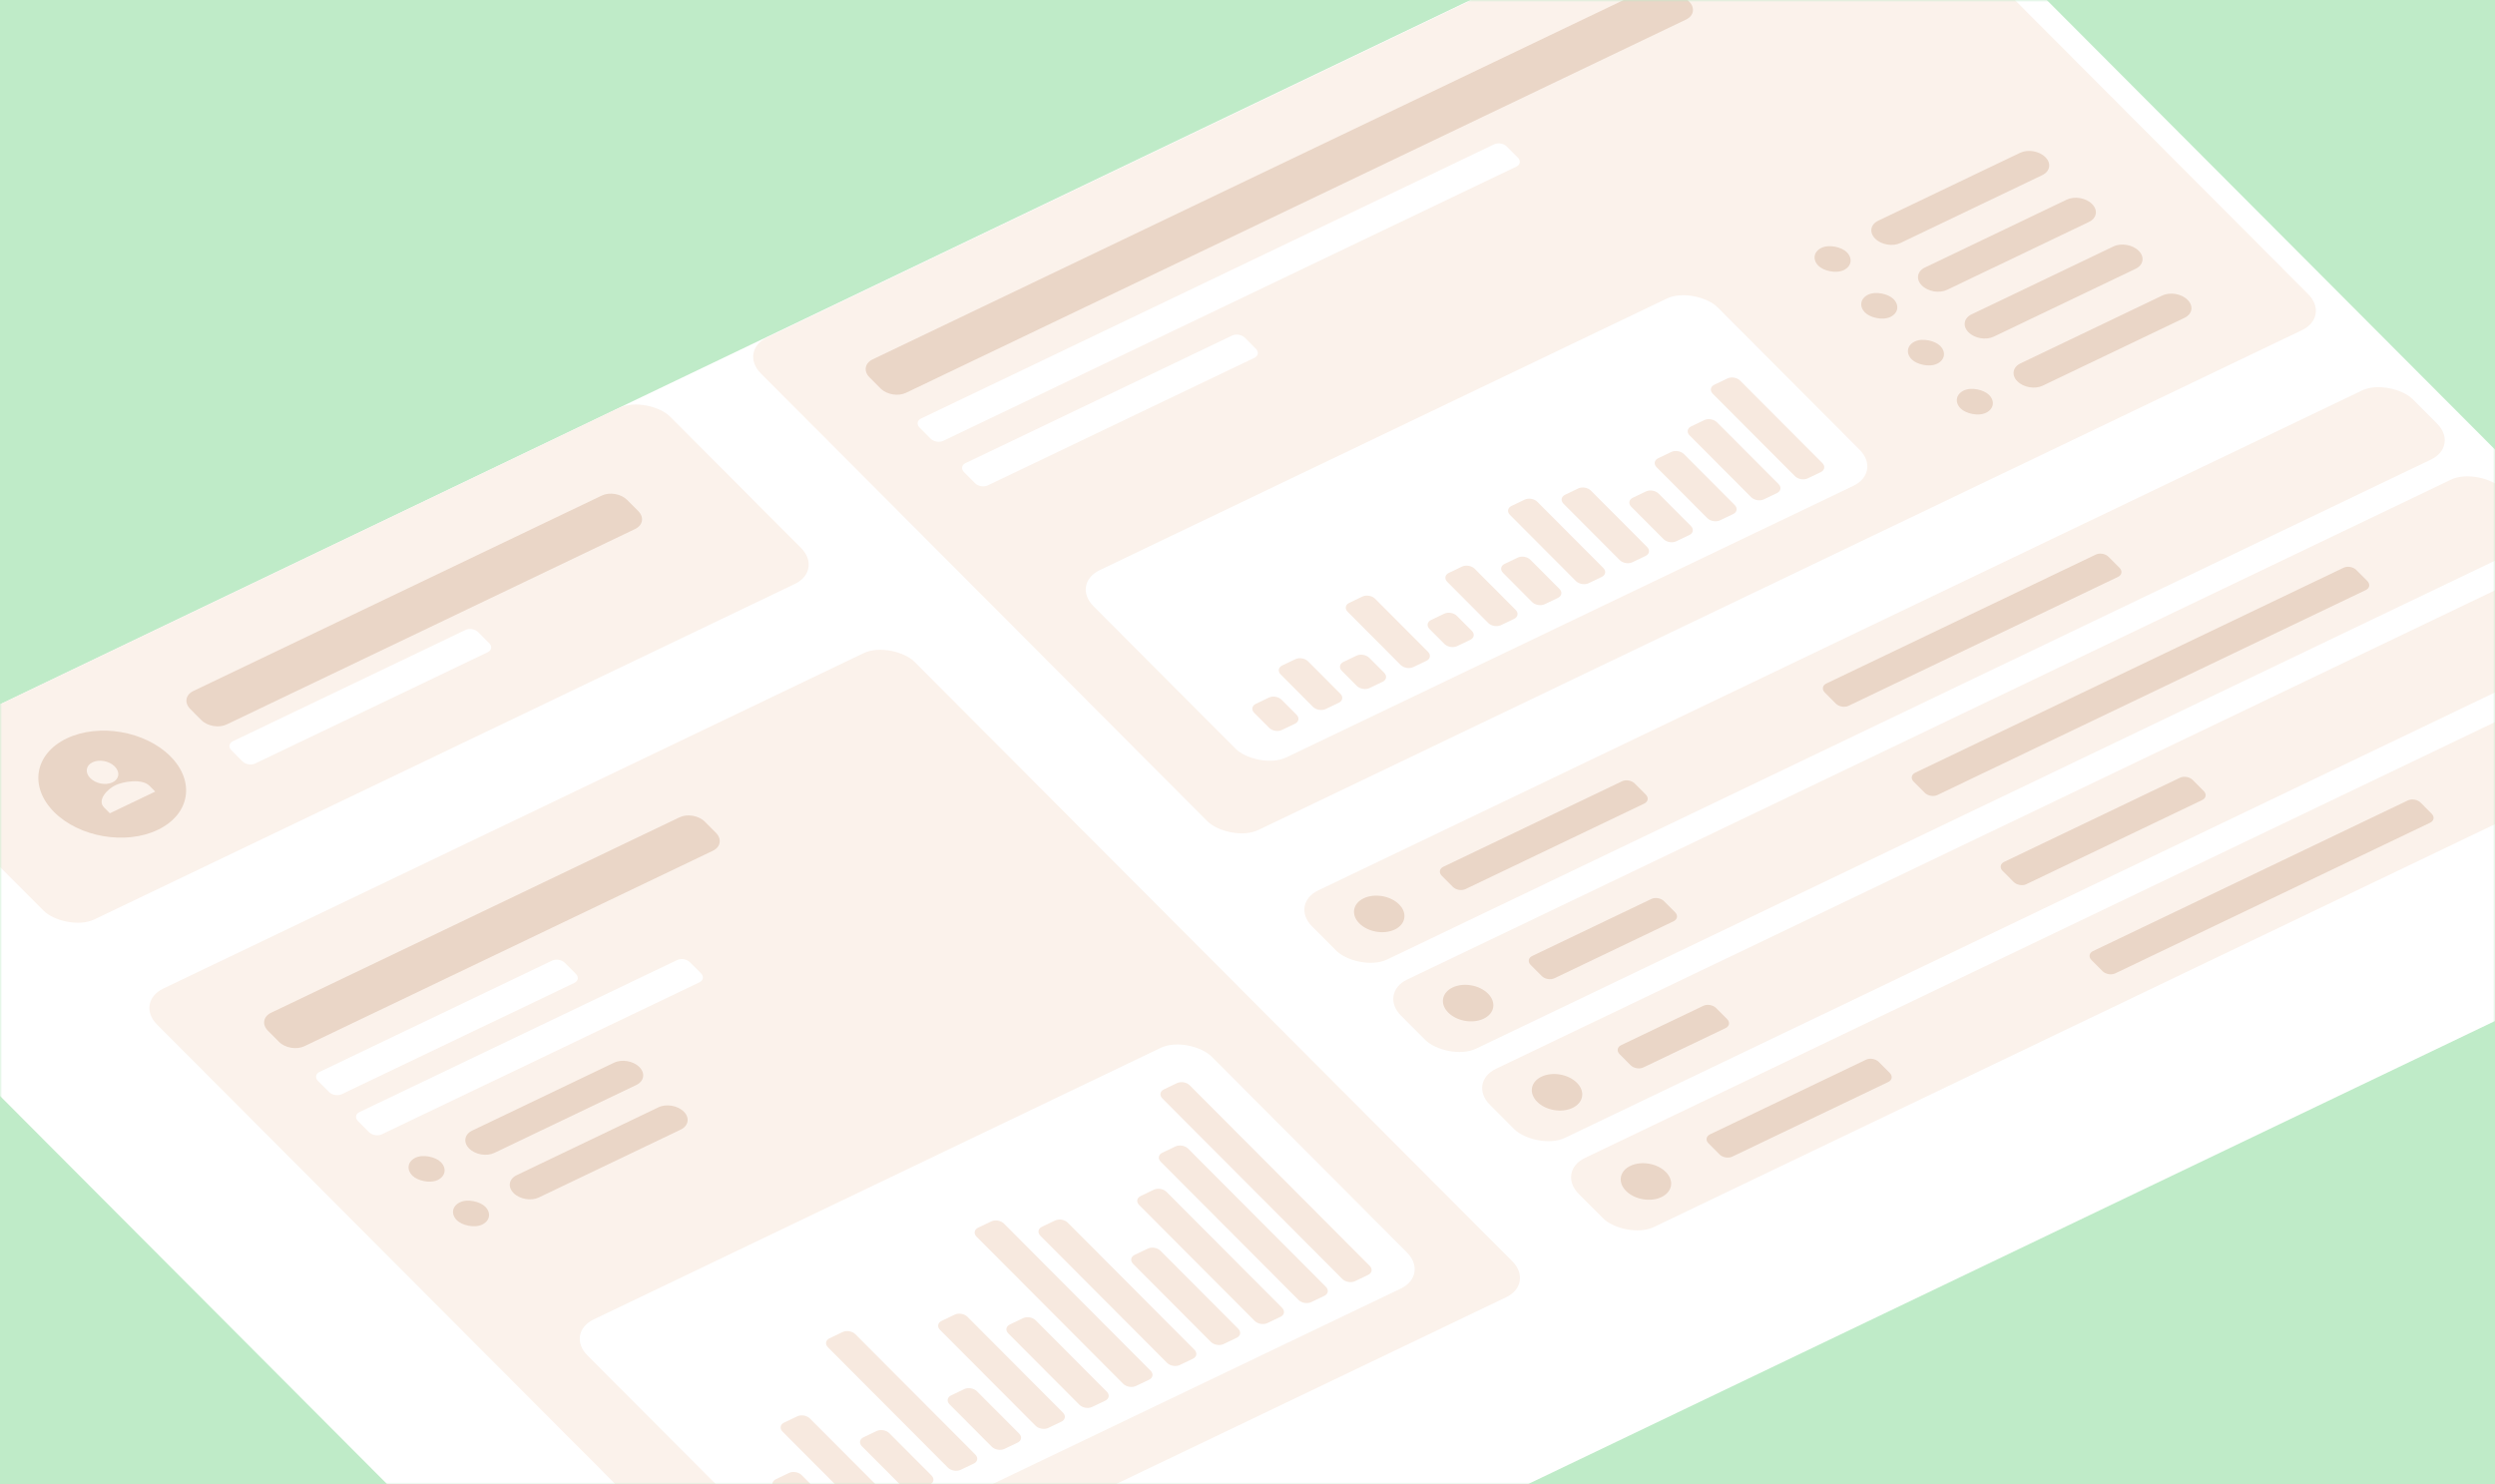 <svg fill="none" height="376" viewBox="0 0 632 376" width="632" xmlns="http://www.w3.org/2000/svg" xmlns:xlink="http://www.w3.org/1999/xlink"><filter id="a" color-interpolation-filters="sRGB" filterUnits="userSpaceOnUse" height="581.902" width="854.473" x="-95.856" y="-79.644"><feFlood flood-opacity="0" result="BackgroundImageFix"/><feColorMatrix in="SourceAlpha" type="matrix" values="0 0 0 0 0 0 0 0 0 0 0 0 0 0 0 0 0 0 127 0"/><feMorphology in="SourceAlpha" operator="erode" radius="10" result="effect1_dropShadow"/><feOffset dy="25"/><feGaussianBlur stdDeviation="25"/><feColorMatrix type="matrix" values="0 0 0 0 0.522 0 0 0 0 0.787 0 0 0 0 0.576 0 0 0 1 0"/><feBlend in2="BackgroundImageFix" mode="normal" result="effect1_dropShadow"/><feBlend in="SourceGraphic" in2="effect1_dropShadow" mode="normal" result="shape"/></filter><mask id="b" height="376" maskUnits="userSpaceOnUse" width="632" x="0" y="0"><path d="m0 0h632v376h-632z" fill="#ead9cc"/></mask><path d="m0 0h632v376h-632z" fill="#bfebc8"/><g mask="url(#b)"><g filter="url(#a)"><rect fill="#fff" height="366.037" rx="24" transform="matrix(.902 -.432 .706 .708 -66.956 185.466)" width="596.707"/></g><rect fill="#fbf2eb" height="230.468" rx="8" transform="matrix(.902 -.432 .706 .708 34.141 253.877)" width="212.711"/><rect fill="#fbf2eb" height="176.24" rx="8" transform="matrix(.902 -.432 .706 .708 187.084 88.933)" width="309.109"/><rect fill="#fff" height="86.126" rx="8" transform="matrix(.902 -.432 .706 .708 143.156 337.686)" width="175.268"/><rect fill="#fff" height="66.987" rx="8" transform="matrix(.902 -.432 .706 .708 271.327 147.891)" width="175.268"/><rect fill="#fbf2eb" height="63" rx="8" transform="matrix(.902 -.432 .706 .708 -27.789 191.75)" width="212.711"/><path clip-rule="evenodd" d="m118.837 290.928c-1.554-1.559-1.204-3.594.782-4.545l35.925-17.19c1.986-.95 4.857-.456 6.412 1.103 1.554 1.56 1.204 3.595-.782 4.545l-35.925 17.19c-1.986.951-4.857.457-6.412-1.103z" fill="#ead6c7" fill-rule="evenodd"/><path clip-rule="evenodd" d="m130.097 302.224c-1.554-1.559-1.204-3.594.782-4.545l35.925-17.19c1.986-.95 4.857-.456 6.411 1.103 1.555 1.56 1.205 3.595-.781 4.545l-35.925 17.19c-1.987.951-4.857.457-6.412-1.103z" fill="#ead6c7" fill-rule="evenodd"/><path clip-rule="evenodd" d="m511.022 96.594c-1.555-1.56-1.205-3.595.781-4.545l35.925-17.19c1.987-.951 4.857-.457 6.412 1.103 1.554 1.56 1.204 3.595-.782 4.545l-35.925 17.19c-1.986.951-4.857.457-6.411-1.103z" fill="#ead6c7" fill-rule="evenodd"/><path clip-rule="evenodd" d="m498.636 84.169c-1.555-1.56-1.205-3.595.782-4.545l35.924-17.19c1.987-.951 4.857-.457 6.412 1.103 1.555 1.56 1.205 3.595-.782 4.545l-35.925 17.19c-1.986.951-4.857.457-6.411-1.103z" fill="#ead6c7" fill-rule="evenodd"/><path clip-rule="evenodd" d="m486.813 72.308c-1.555-1.56-1.205-3.595.782-4.545l35.925-17.19c1.986-.951 4.857-.457 6.411 1.103 1.555 1.56 1.205 3.595-.782 4.545l-35.924 17.19c-1.987.951-4.857.457-6.412-1.103z" fill="#ead6c7" fill-rule="evenodd"/><path clip-rule="evenodd" d="m474.99 60.447c-1.554-1.56-1.204-3.595.782-4.545l35.925-17.19c1.986-.951 4.857-.457 6.412 1.103 1.554 1.56 1.204 3.595-.782 4.545l-35.925 17.19c-1.986.951-4.857.457-6.412-1.103z" fill="#ead6c7" fill-rule="evenodd"/><rect fill="#ead6c7" height="7.975" rx="3.983" transform="matrix(.902 -.432 .706 .708 101.65 294.982)" width="7.967"/><rect fill="#ead6c7" height="7.975" rx="3.983" transform="matrix(.902 -.432 .706 .708 112.91 306.278)" width="7.967"/><rect fill="#ead6c7" height="7.975" rx="3.983" transform="matrix(.902 -.432 .706 .708 493.834 100.647)" width="7.967"/><rect fill="#ead6c7" height="7.975" rx="3.983" transform="matrix(.902 -.432 .706 .708 481.448 88.223)" width="7.967"/><rect fill="#ead6c7" height="7.975" rx="3.983" transform="matrix(.902 -.432 .706 .708 469.625 76.361)" width="7.967"/><rect fill="#ead6c7" height="7.975" rx="3.983" transform="matrix(.902 -.432 .706 .708 457.802 64.501)" width="7.967"/><g clip-rule="evenodd" fill-rule="evenodd"><path d="m67.879 261.103c-1.56-1.564-1.208-3.605.784-4.559l103.453-49.503c1.993-.953 4.873-.458 6.433 1.107l2.797 2.806c1.559 1.564 1.208 3.605-.785 4.559l-103.454 49.503c-1.993.953-4.872.458-6.432-1.107z" fill="#ead6c7"/><path d="m220.26 95.595c-1.56-1.565-1.209-3.606.784-4.559l197.596-94.55c1.992-.954 4.872-.458 6.432 1.106l2.797 2.806c1.559 1.565 1.208 3.606-.785 4.559l-197.595 94.55c-1.993.954-4.872.458-6.432-1.106z" fill="#ead6c7"/><path d="m48.194 179.597c-1.56-1.565-1.208-3.606.784-4.56l103.454-49.503c1.993-.953 4.873-.458 6.432 1.107l2.797 2.806c1.56 1.564 1.209 3.606-.784 4.559l-103.454 49.503c-1.993.954-4.872.458-6.432-1.106z" fill="#ead6c7"/><path d="m80.542 273.807c-.78-.782-.604-1.803.392-2.28l58.914-28.19c.996-.477 2.436-.229 3.216.553l2.806 2.815c.779.783.604 1.803-.393 2.28l-58.913 28.19c-.996.477-2.436.229-3.216-.553z" fill="#fff"/><path d="m232.923 108.297c-.78-.782-.605-1.803.392-2.279l145.15-69.455c.996-.477 2.436-.229 3.216.553l2.806 2.815c.78.782.604 1.803-.392 2.28l-145.15 69.455c-.997.476-2.436.229-3.216-.554z" fill="#fff"/><path d="m244.182 119.593c-.779-.782-.604-1.803.393-2.28l67.537-32.316c.996-.477 2.436-.229 3.216.553l2.806 2.815c.779.782.604 1.803-.393 2.28l-67.536 32.316c-.997.477-2.437.23-3.217-.553z" fill="#fff"/><path d="m58.605 190.04c-.78-.782-.604-1.802.392-2.279l58.914-28.19c.996-.477 2.436-.229 3.216.553l2.806 2.815c.779.782.604 1.803-.393 2.28l-58.913 28.19c-.996.476-2.436.229-3.216-.554z" fill="#fff"/><path d="m90.676 283.973c-.78-.782-.604-1.803.392-2.28l80.472-38.506c.997-.477 2.437-.229 3.216.553l2.807 2.815c.779.783.604 1.803-.393 2.28l-80.472 38.506c-.996.477-2.436.229-3.216-.553z" fill="#fff"/><path d="m210.038 388.267c-.996.476-2.436.229-3.216-.554l-10.688-10.722c-.78-.782-.604-1.803.392-2.279l3.329-1.593c.997-.477 2.437-.23 3.216.553l10.688 10.722c.78.782.605 1.803-.392 2.28z" fill="#f7e9df"/><path d="m254.437 367.022c-.996.476-2.436.229-3.216-.554l-10.688-10.722c-.78-.782-.604-1.803.392-2.28l3.33-1.593c.996-.476 2.436-.229 3.216.554l10.687 10.722c.78.782.605 1.803-.392 2.279z" fill="#f7e9df"/><path d="m298.836 345.776c-.997.477-2.436.229-3.216-.553l-32.082-32.184c-.78-.782-.604-1.803.392-2.28l3.329-1.593c.997-.477 2.437-.229 3.217.553l32.081 32.185c.78.782.604 1.803-.392 2.279z" fill="#f7e9df"/><path d="m221.138 382.955c-.997.477-2.437.229-3.216-.553l-19.696-19.759c-.78-.782-.604-1.803.392-2.28l3.329-1.593c.996-.476 2.436-.229 3.216.554l19.696 19.758c.78.783.604 1.803-.392 2.28z" fill="#f7e9df"/><path d="m265.537 361.71c-.996.477-2.436.229-3.216-.553l-24.2-24.277c-.78-.783-.604-1.803.392-2.28l3.33-1.593c.996-.477 2.436-.229 3.216.553l24.199 24.277c.78.783.605 1.803-.392 2.28z" fill="#f7e9df"/><path d="m309.936 340.466c-.997.477-2.437.229-3.216-.553l-19.696-19.759c-.78-.782-.604-1.803.392-2.28l3.329-1.593c.997-.477 2.436-.229 3.216.553l19.696 19.759c.78.782.604 1.803-.392 2.28z" fill="#f7e9df"/><path d="m232.238 377.644c-.997.476-2.437.229-3.216-.554l-10.688-10.722c-.78-.782-.604-1.803.392-2.279l3.329-1.593c.996-.477 2.436-.23 3.216.553l10.688 10.722c.78.782.604 1.803-.392 2.28z" fill="#f7e9df"/><path d="m276.637 356.399c-.997.477-2.436.23-3.216-.553l-18.007-18.064c-.78-.782-.604-1.803.392-2.28l3.329-1.593c.997-.477 2.437-.229 3.216.553l18.007 18.065c.78.782.604 1.803-.392 2.279z" fill="#f7e9df"/><path d="m321.035 335.154c-.996.477-2.436.229-3.216-.553l-29.266-29.36c-.78-.782-.605-1.803.392-2.28l3.329-1.593c.996-.477 2.436-.229 3.216.553l29.267 29.361c.779.782.604 1.803-.393 2.279z" fill="#f7e9df"/><path d="m332.135 329.843c-.996.477-2.436.229-3.216-.553l-34.896-35.009c-.78-.782-.604-1.803.392-2.279l3.329-1.593c.996-.477 2.436-.229 3.216.553l34.897 35.008c.779.782.604 1.803-.392 2.28z" fill="#f7e9df"/><path d="m243.337 372.333c-.996.477-2.436.229-3.216-.553l-30.392-30.49c-.78-.782-.605-1.803.392-2.28l3.329-1.593c.996-.477 2.436-.229 3.216.553l30.393 30.49c.779.783.604 1.803-.393 2.28z" fill="#f7e9df"/><path d="m287.736 351.088c-.996.477-2.436.229-3.216-.553l-37.149-37.268c-.779-.782-.604-1.803.393-2.279l3.329-1.593c.996-.477 2.436-.23 3.216.553l37.148 37.267c.78.782.605 1.803-.392 2.28z" fill="#f7e9df"/><path d="m343.235 324.531c-.996.477-2.436.229-3.216-.553l-45.593-45.739c-.78-.783-.605-1.803.392-2.28l3.329-1.593c.996-.477 2.436-.229 3.216.553l45.593 45.74c.78.782.605 1.802-.392 2.279z" fill="#f7e9df"/><path d="m324.698 184.916c-.996.477-2.436.229-3.216-.553l-3.775-3.787c-.779-.782-.604-1.803.393-2.28l3.329-1.593c.996-.477 2.436-.229 3.216.553l3.775 3.787c.78.783.604 1.803-.392 2.28z" fill="#f7e9df"/><path d="m369.097 163.671c-.996.477-2.436.229-3.216-.553l-3.775-3.787c-.779-.783-.604-1.803.393-2.28l3.329-1.593c.996-.477 2.436-.229 3.216.553l3.775 3.787c.779.782.604 1.803-.393 2.28z" fill="#f7e9df"/><path d="m413.496 142.426c-.996.477-2.436.229-3.216-.553l-14.223-14.269c-.78-.782-.604-1.803.392-2.28l3.329-1.593c.997-.476 2.437-.229 3.216.554l14.223 14.268c.78.782.605 1.803-.392 2.28z" fill="#f7e9df"/><path d="m335.798 179.605c-.997.476-2.437.229-3.216-.554l-8.174-8.2c-.78-.782-.605-1.803.392-2.28l3.329-1.593c.996-.476 2.436-.229 3.216.554l8.174 8.2c.78.782.604 1.803-.392 2.279z" fill="#f7e9df"/><path d="m380.197 158.359c-.996.477-2.436.229-3.216-.553l-10.374-10.407c-.779-.782-.604-1.803.393-2.279l3.329-1.593c.996-.477 2.436-.23 3.216.553l10.373 10.407c.78.782.605 1.803-.392 2.279z" fill="#f7e9df"/><path d="m424.596 137.114c-.997.477-2.436.229-3.216-.553l-8.174-8.2c-.78-.782-.604-1.803.392-2.28l3.329-1.593c.996-.477 2.436-.229 3.216.553l8.174 8.201c.78.782.604 1.802-.392 2.279z" fill="#f7e9df"/><path d="m346.898 174.293c-.997.477-2.436.229-3.216-.553l-3.775-3.787c-.78-.782-.604-1.803.392-2.28l3.329-1.593c.997-.477 2.436-.229 3.216.553l3.775 3.787c.78.783.604 1.803-.392 2.28z" fill="#f7e9df"/><path d="m391.297 153.048c-.996.477-2.436.229-3.216-.553l-7.349-7.373c-.78-.782-.604-1.803.392-2.28l3.329-1.593c.997-.477 2.437-.229 3.216.553l7.35 7.373c.779.782.604 1.803-.393 2.28z" fill="#f7e9df"/><path d="m435.695 131.804c-.996.476-2.436.229-3.216-.553l-12.848-12.89c-.78-.782-.604-1.803.392-2.28l3.33-1.593c.996-.476 2.436-.229 3.216.554l12.848 12.889c.78.782.604 1.803-.392 2.28z" fill="#f7e9df"/><path d="m446.796 126.492c-.997.477-2.437.229-3.216-.553l-15.598-15.648c-.78-.782-.604-1.803.392-2.279l3.329-1.593c.996-.477 2.436-.229 3.216.553l15.598 15.647c.78.783.604 1.803-.392 2.28z" fill="#f7e9df"/><path d="m357.997 168.982c-.996.477-2.436.23-3.216-.553l-13.398-13.441c-.779-.782-.604-1.803.392-2.279l3.33-1.593c.996-.477 2.436-.23 3.216.553l13.398 13.441c.78.782.604 1.803-.392 2.279z" fill="#f7e9df"/><path d="m402.396 147.737c-.996.477-2.436.229-3.216-.553l-16.697-16.751c-.78-.782-.605-1.803.392-2.28l3.329-1.593c.996-.476 2.436-.229 3.216.554l16.697 16.751c.78.782.605 1.803-.392 2.279z" fill="#f7e9df"/><path d="m457.895 121.181c-.996.476-2.436.229-3.216-.554l-20.822-20.888c-.78-.782-.604-1.803.392-2.28l3.329-1.593c.997-.477 2.437-.229 3.217.553l20.821 20.889c.78.782.604 1.803-.392 2.28z" fill="#f7e9df"/></g><ellipse fill="#e9d5c6" rx="16.332" ry="16.348" transform="matrix(.902 -.432 .706 .708 28.429 198.633)"/><rect fill="#fbf2eb" height="24.721" rx="8" transform="matrix(.902 -.432 .706 .708 394.265 296.776)" width="309.109"/><path clip-rule="evenodd" d="m432.771 289.62c-.779-.783-.604-1.803.392-2.28l39.511-18.906c.996-.477 2.436-.229 3.216.553l2.806 2.815c.779.783.604 1.803-.393 2.28l-39.51 18.906c-.996.477-2.436.229-3.216-.553z" fill="#ead6c7" fill-rule="evenodd"/><path clip-rule="evenodd" d="m529.787 243.197c-.779-.783-.604-1.803.393-2.28l79.753-38.162c.997-.477 2.437-.229 3.216.553l2.806 2.815c.78.782.605 1.803-.392 2.28l-79.754 38.162c-.996.477-2.436.229-3.216-.553z" fill="#ead6c7" fill-rule="evenodd"/><ellipse fill="#ead6c7" rx="5.577" ry="5.582" transform="matrix(.902 -.432 .706 .708 416.927 299.28)"/><rect fill="#fbf2eb" height="24.721" rx="8" transform="matrix(.902 -.432 .706 .708 371.745 274.185)" width="309.109"/><path clip-rule="evenodd" d="m410.252 267.028c-.78-.782-.605-1.803.392-2.28l20.825-9.965c.997-.477 2.436-.229 3.216.553l2.806 2.815c.78.783.604 1.803-.392 2.28l-20.825 9.965c-.997.477-2.437.229-3.216-.553z" fill="#ead6c7" fill-rule="evenodd"/><path clip-rule="evenodd" d="m507.268 220.605c-.78-.782-.605-1.803.392-2.28l44.54-21.313c.997-.476 2.437-.229 3.216.554l2.806 2.815c.78.782.605 1.803-.392 2.279l-44.54 21.313c-.997.477-2.437.229-3.216-.553z" fill="#ead6c7" fill-rule="evenodd"/><ellipse fill="#ead6c7" rx="5.577" ry="5.582" transform="matrix(.902 -.432 .706 .708 394.407 276.688)"/><rect fill="#fbf2eb" height="24.721" rx="8" transform="matrix(.902 -.432 .706 .708 349.226 251.593)" width="309.109"/><path clip-rule="evenodd" d="m387.732 244.436c-.78-.782-.604-1.803.392-2.28l30.168-14.435c.996-.477 2.436-.229 3.216.553l2.806 2.815c.78.782.604 1.803-.392 2.28l-30.168 14.435c-.996.477-2.436.229-3.216-.553z" fill="#ead6c7" fill-rule="evenodd"/><path clip-rule="evenodd" d="m484.748 198.013c-.78-.782-.604-1.803.392-2.28l108.5-51.917c.996-.477 2.436-.229 3.216.553l2.806 2.815c.78.783.604 1.803-.392 2.28l-108.5 51.917c-.996.477-2.436.229-3.216-.553z" fill="#ead6c7" fill-rule="evenodd"/><ellipse fill="#ead6c7" rx="5.577" ry="5.582" transform="matrix(.902 -.432 .706 .708 371.888 254.096)"/><rect fill="#fbf2eb" height="24.721" rx="8" transform="matrix(.902 -.432 .706 .708 326.706 229.001)" width="309.109"/><path clip-rule="evenodd" d="m365.212 221.844c-.78-.782-.604-1.803.392-2.28l45.26-21.656c.996-.477 2.436-.229 3.216.553l2.806 2.815c.779.782.604 1.803-.393 2.28l-45.259 21.656c-.996.477-2.436.229-3.216-.553z" fill="#ead6c7" fill-rule="evenodd"/><path clip-rule="evenodd" d="m462.228 175.421c-.779-.782-.604-1.803.393-2.279l68.255-32.661c.996-.477 2.436-.229 3.216.553l2.806 2.815c.78.783.604 1.803-.392 2.28l-68.256 32.661c-.996.476-2.436.229-3.216-.554z" fill="#ead6c7" fill-rule="evenodd"/><ellipse fill="#ead6c7" rx="5.577" ry="5.582" transform="matrix(.902 -.432 .706 .708 349.368 231.504)"/><path d="m28.507 198.18h-0c1.71-.818 1.961-2.619.562-4.023-1.399-1.403-3.92-1.878-5.629-1.06-1.71.818-1.962 2.619-.563 4.023l-0-.001c1.399 1.404 3.919 1.879 5.629 1.061zm.724.726c-1.919.918-4.779 3.724-2.854 5.656l1.448 1.452 11.498-5.502-1.448-1.452c-1.925-1.932-6.726-1.072-8.645-.154z" fill="#fbf2eb"/></g></svg>